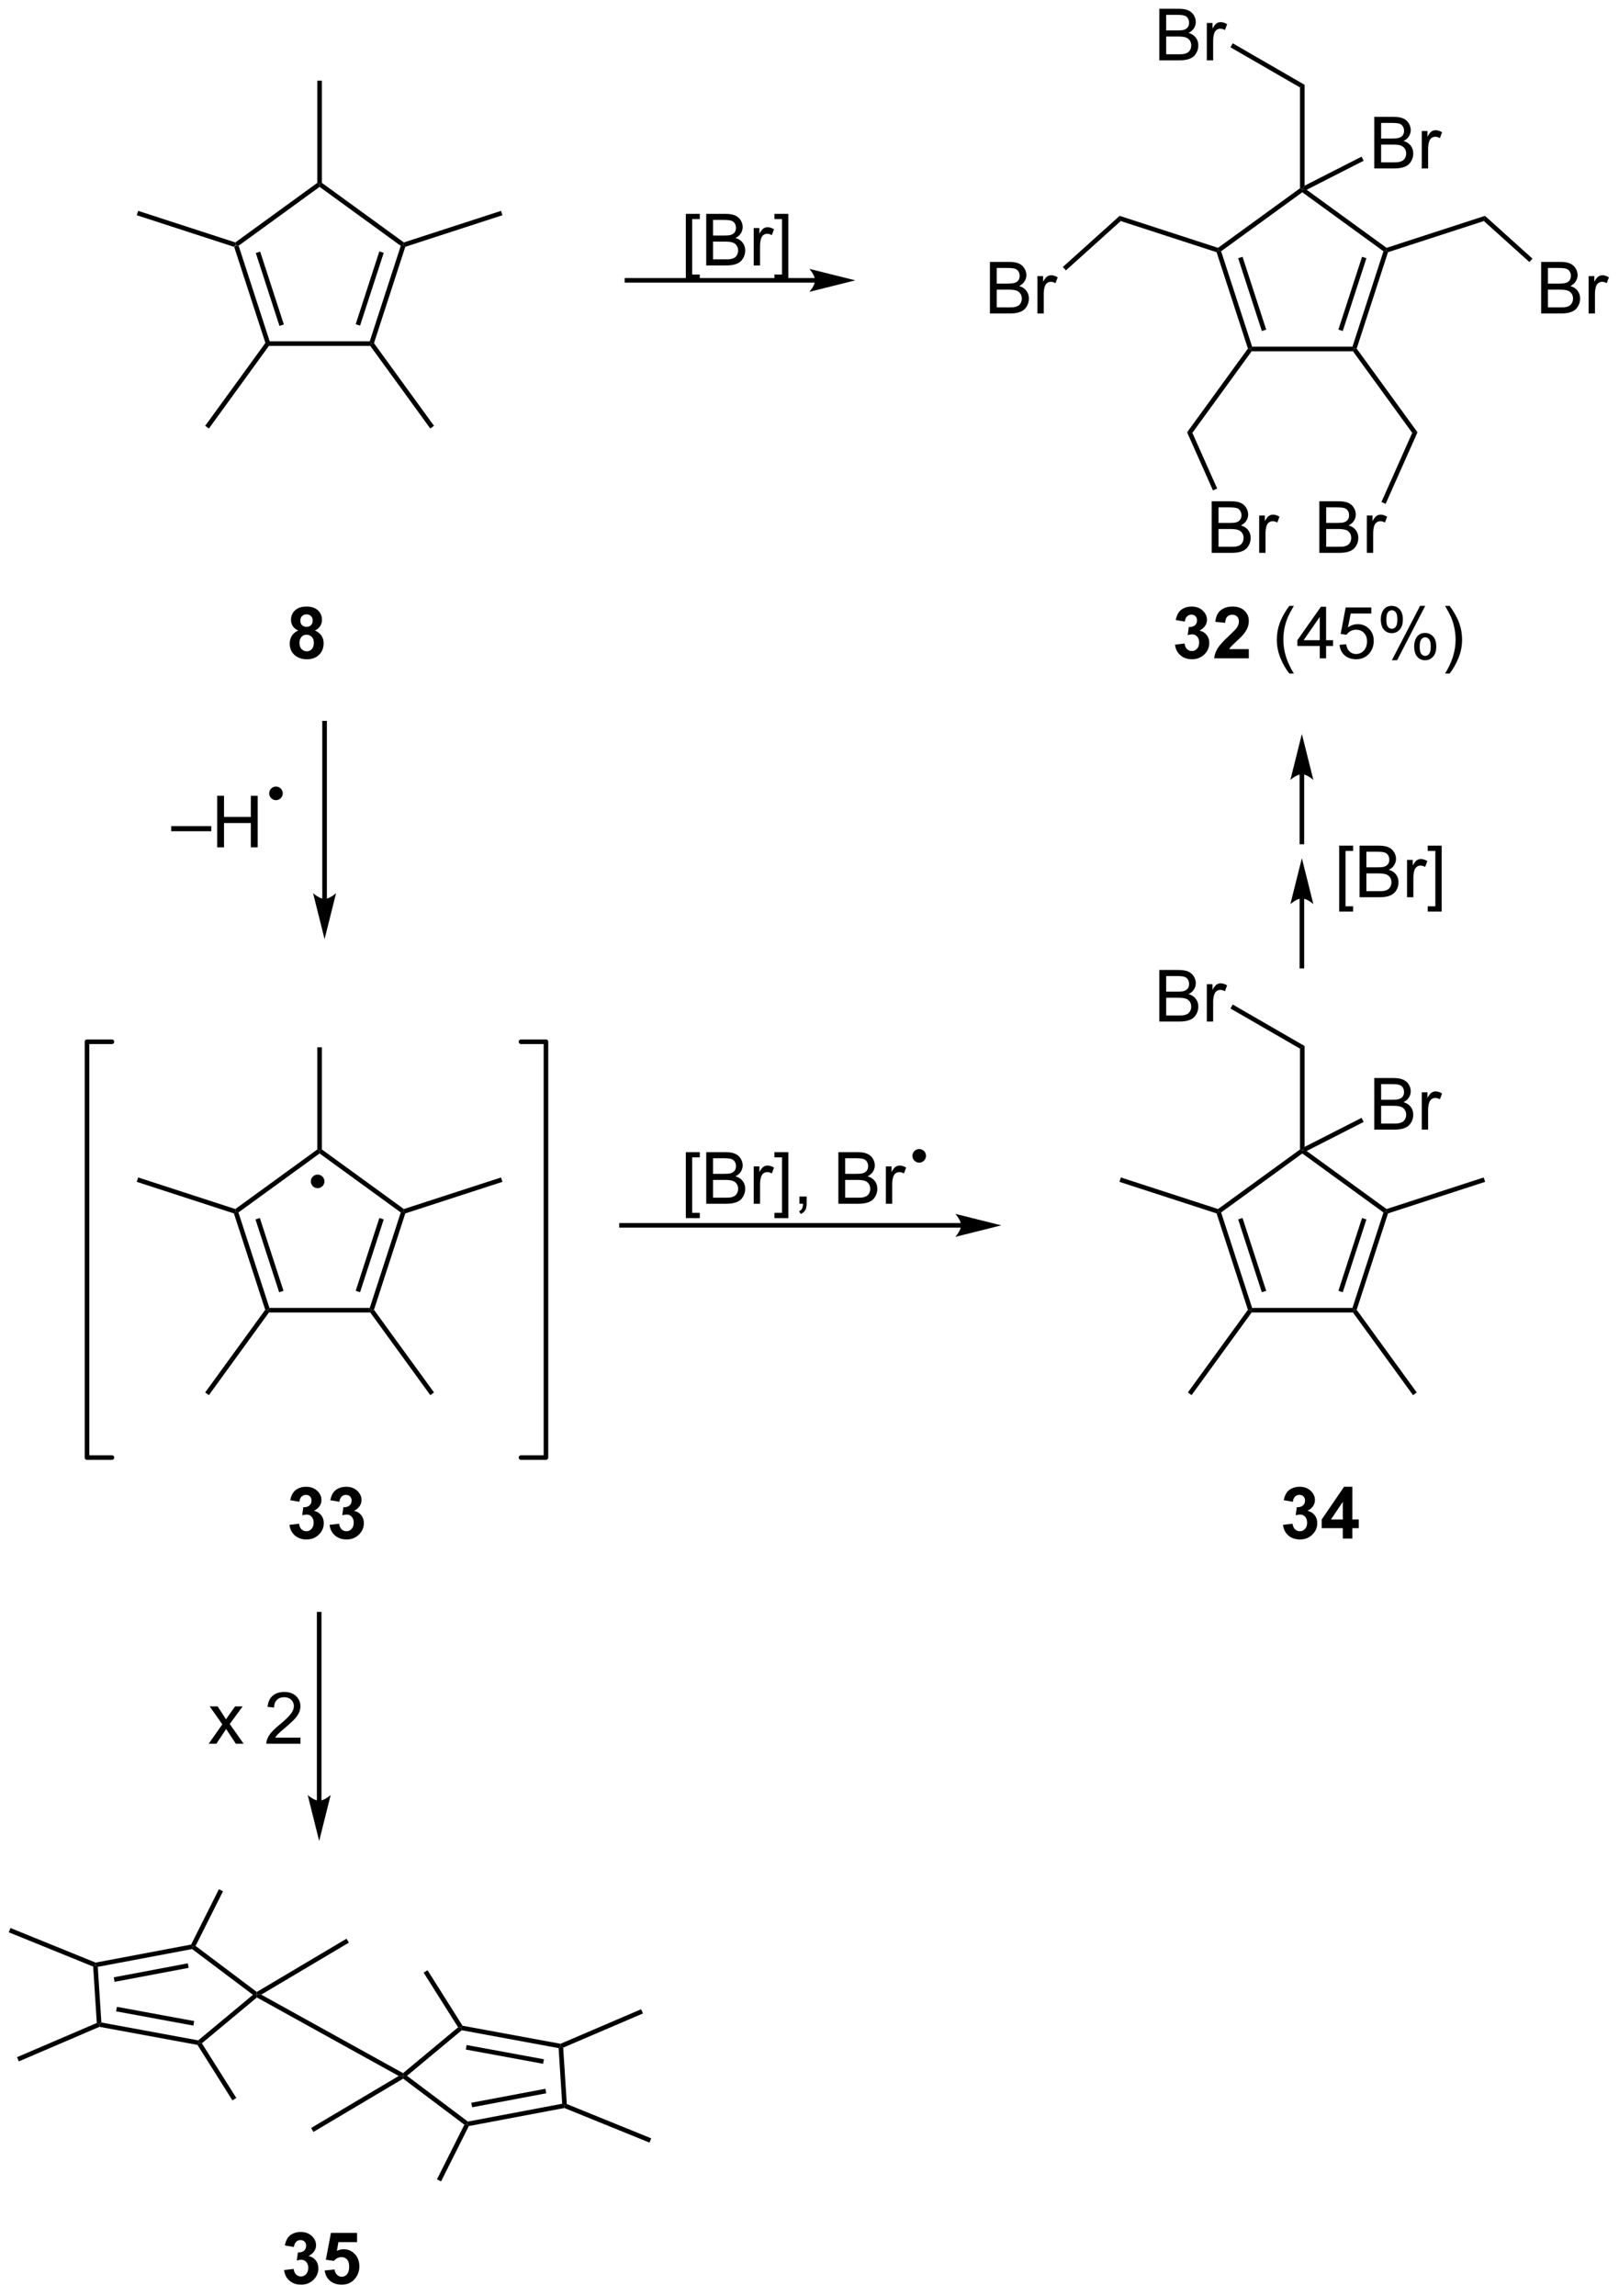 <?xml version="1.0" encoding="UTF-8"?>
<!DOCTYPE svg PUBLIC '-//W3C//DTD SVG 1.0//EN'
          'http://www.w3.org/TR/2001/REC-SVG-20010904/DTD/svg10.dtd'>
<svg stroke-dasharray="none" shape-rendering="auto" xmlns="http://www.w3.org/2000/svg" font-family="'Dialog'" text-rendering="auto" width="493" fill-opacity="1" color-interpolation="auto" color-rendering="auto" preserveAspectRatio="xMidYMid meet" font-size="12px" viewBox="0 0 493 699" fill="black" xmlns:xlink="http://www.w3.org/1999/xlink" stroke="black" image-rendering="auto" stroke-miterlimit="10" stroke-linecap="square" stroke-linejoin="miter" font-style="normal" stroke-width="1" height="699" stroke-dashoffset="0" font-weight="normal" stroke-opacity="1"
><!--Generated by the Batik Graphics2D SVG Generator--><defs id="genericDefs"
  /><g
  ><defs id="defs1"
    ><clipPath clipPathUnits="userSpaceOnUse" id="clipPath1"
      ><path d="M0.633 1.583 L185.349 1.583 L185.349 263.434 L0.633 263.434 L0.633 1.583 Z"
      /></clipPath
      ><clipPath clipPathUnits="userSpaceOnUse" id="clipPath2"
      ><path d="M61.564 29.422 L61.564 283.992 L241.144 283.992 L241.144 29.422 Z"
      /></clipPath
    ></defs
    ><g transform="scale(2.667,2.667) translate(-0.633,-1.583) matrix(1.029,0,0,1.029,-62.692,-28.681)"
    ><path d="M87.528 56.816 L87.731 56.614 L88.031 56.711 L91.473 67.304 L91.287 67.559 L91.005 67.514 ZM89.924 57.484 L92.55 65.567 L93.035 65.409 L90.409 57.326 Z" stroke="none" clip-path="url(#clipPath2)"
    /></g
    ><g transform="matrix(2.743,0,0,2.743,-168.865,-80.702)"
    ><path d="M91.417 67.814 L91.287 67.559 L91.473 67.304 L102.611 67.304 L102.796 67.559 L102.666 67.814 Z" stroke="none" clip-path="url(#clipPath2)"
    /></g
    ><g transform="matrix(2.743,0,0,2.743,-168.865,-80.702)"
    ><path d="M103.079 67.514 L102.796 67.559 L102.611 67.304 L106.052 56.711 L106.352 56.614 L106.555 56.816 ZM101.534 65.567 L104.16 57.484 L103.674 57.326 L101.048 65.409 Z" stroke="none" clip-path="url(#clipPath2)"
    /></g
    ><g transform="matrix(2.743,0,0,2.743,-168.865,-80.702)"
    ><path d="M106.397 56.331 L106.352 56.614 L106.052 56.711 L97.042 50.165 L97.042 49.849 L97.297 49.719 Z" stroke="none" clip-path="url(#clipPath2)"
    /></g
    ><g transform="matrix(2.743,0,0,2.743,-168.865,-80.702)"
    ><path d="M96.787 49.719 L97.042 49.849 L97.042 50.165 L88.031 56.711 L87.731 56.614 L87.686 56.331 Z" stroke="none" clip-path="url(#clipPath2)"
    /></g
    ><g transform="matrix(2.743,0,0,2.743,-168.865,-80.702)"
    ><path d="M97.297 49.719 L97.042 49.849 L96.787 49.719 L96.787 38.381 L97.297 38.381 Z" stroke="none" clip-path="url(#clipPath2)"
    /></g
    ><g transform="matrix(2.743,0,0,2.743,-168.865,-80.702)"
    ><path d="M106.555 56.816 L106.352 56.614 L106.397 56.331 L117.181 52.827 L117.339 53.312 Z" stroke="none" clip-path="url(#clipPath2)"
    /></g
    ><g transform="matrix(2.743,0,0,2.743,-168.865,-80.702)"
    ><path d="M102.666 67.814 L102.796 67.559 L103.079 67.514 L109.743 76.688 L109.331 76.988 Z" stroke="none" clip-path="url(#clipPath2)"
    /></g
    ><g transform="matrix(2.743,0,0,2.743,-168.865,-80.702)"
    ><path d="M91.005 67.514 L91.287 67.559 L91.417 67.814 L84.753 76.988 L84.34 76.688 Z" stroke="none" clip-path="url(#clipPath2)"
    /></g
    ><g transform="matrix(2.743,0,0,2.743,-168.865,-80.702)"
    ><path d="M87.686 56.331 L87.731 56.614 L87.528 56.816 L76.745 53.312 L76.903 52.827 Z" stroke="none" clip-path="url(#clipPath2)"
    /></g
    ><g transform="matrix(2.743,0,0,2.743,-168.865,-80.702)"
    ><path d="M137.698 60.477 L137.698 53.159 L139.248 53.159 L139.248 53.74 L138.401 53.74 L138.401 59.893 L139.248 59.893 L139.248 60.477 L137.698 60.477 ZM139.962 58.886 L139.962 53.159 L142.111 53.159 Q142.767 53.159 143.163 53.333 Q143.561 53.505 143.785 53.867 Q144.009 54.229 144.009 54.623 Q144.009 54.99 143.809 55.315 Q143.611 55.638 143.21 55.839 Q143.728 55.99 144.007 56.357 Q144.288 56.724 144.288 57.224 Q144.288 57.628 144.116 57.974 Q143.947 58.318 143.697 58.505 Q143.447 58.693 143.069 58.789 Q142.694 58.886 142.147 58.886 L139.962 58.886 ZM140.72 55.565 L141.96 55.565 Q142.462 55.565 142.681 55.498 Q142.97 55.411 143.116 55.214 Q143.264 55.013 143.264 54.714 Q143.264 54.427 143.126 54.211 Q142.991 53.995 142.736 53.914 Q142.483 53.833 141.866 53.833 L140.72 53.833 L140.72 55.565 ZM140.72 58.208 L142.147 58.208 Q142.514 58.208 142.663 58.182 Q142.923 58.136 143.098 58.026 Q143.275 57.917 143.387 57.708 Q143.501 57.498 143.501 57.224 Q143.501 56.904 143.337 56.669 Q143.173 56.432 142.882 56.336 Q142.593 56.24 142.046 56.24 L140.72 56.24 L140.72 58.208 ZM145.233 58.886 L145.233 54.737 L145.866 54.737 L145.866 55.365 Q146.108 54.925 146.311 54.784 Q146.517 54.643 146.764 54.643 Q147.119 54.643 147.486 54.87 L147.244 55.521 Q146.986 55.37 146.728 55.37 Q146.499 55.37 146.314 55.508 Q146.132 55.646 146.053 55.893 Q145.936 56.268 145.936 56.714 L145.936 58.886 L145.233 58.886 ZM149.079 60.477 L147.53 60.477 L147.53 59.893 L148.376 59.893 L148.376 53.74 L147.53 53.74 L147.53 53.159 L149.079 53.159 L149.079 60.477 Z" stroke="none" clip-path="url(#clipPath2)"
    /></g
    ><g transform="matrix(2.743,0,0,2.743,-168.865,-80.702)"
    ><path d="M152.049 60.285 L131.161 60.285 L130.906 60.285 L130.906 60.795 L131.161 60.795 L152.049 60.795 L152.304 60.795 L152.304 60.285 L152.049 60.285 ZM156.514 60.54 L151.412 59.265 C151.412 59.265 152.049 59.982 152.049 60.54 C152.049 61.098 151.412 61.816 151.412 61.816 Z" stroke="none" clip-path="url(#clipPath2)"
    /></g
    ><g transform="matrix(2.743,0,0,2.743,-168.865,-80.702)"
    ><path d="M196.621 57.416 L196.823 57.213 L197.123 57.311 L200.565 67.904 L200.38 68.159 L200.097 68.114 ZM199.016 58.083 L201.642 66.166 L202.128 66.008 L199.501 57.926 Z" stroke="none" clip-path="url(#clipPath2)"
    /></g
    ><g transform="matrix(2.743,0,0,2.743,-168.865,-80.702)"
    ><path d="M200.51 68.414 L200.38 68.159 L200.565 67.904 L211.703 67.904 L211.888 68.159 L211.758 68.414 Z" stroke="none" clip-path="url(#clipPath2)"
    /></g
    ><g transform="matrix(2.743,0,0,2.743,-168.865,-80.702)"
    ><path d="M212.171 68.114 L211.888 68.159 L211.703 67.904 L215.145 57.311 L215.445 57.213 L215.647 57.416 ZM210.626 66.166 L213.252 58.083 L212.767 57.926 L210.141 66.008 Z" stroke="none" clip-path="url(#clipPath2)"
    /></g
    ><g transform="matrix(2.743,0,0,2.743,-168.865,-80.702)"
    ><path d="M215.49 56.931 L215.445 57.213 L215.145 57.311 L206.134 50.764 L206.134 50.449 L206.621 50.487 Z" stroke="none" clip-path="url(#clipPath2)"
    /></g
    ><g transform="matrix(2.743,0,0,2.743,-168.865,-80.702)"
    ><path d="M205.879 50.319 L206.134 50.449 L206.134 50.764 L197.123 57.311 L196.823 57.213 L196.779 56.931 Z" stroke="none" clip-path="url(#clipPath2)"
    /></g
    ><g transform="matrix(2.743,0,0,2.743,-168.865,-80.702)"
    ><path d="M206.389 50.032 L206.134 50.449 L205.879 50.319 L205.879 39.127 L206.389 38.833 Z" stroke="none" clip-path="url(#clipPath2)"
    /></g
    ><g transform="matrix(2.743,0,0,2.743,-168.865,-80.702)"
    ><path d="M215.647 57.416 L215.445 57.213 L215.49 56.931 L226.413 53.381 L226.291 53.957 Z" stroke="none" clip-path="url(#clipPath2)"
    /></g
    ><g transform="matrix(2.743,0,0,2.743,-168.865,-80.702)"
    ><path d="M211.758 68.414 L211.888 68.159 L212.171 68.114 L218.923 77.406 L218.337 77.468 Z" stroke="none" clip-path="url(#clipPath2)"
    /></g
    ><g transform="matrix(2.743,0,0,2.743,-168.865,-80.702)"
    ><path d="M200.097 68.114 L200.38 68.159 L200.51 68.414 L193.932 77.468 L193.346 77.406 Z" stroke="none" clip-path="url(#clipPath2)"
    /></g
    ><g transform="matrix(2.743,0,0,2.743,-168.865,-80.702)"
    ><path d="M196.779 56.931 L196.823 57.213 L196.621 57.416 L185.977 53.957 L185.855 53.381 Z" stroke="none" clip-path="url(#clipPath2)"
    /></g
    ><g transform="matrix(2.743,0,0,2.743,-168.865,-80.702)"
    ><path d="M196.077 90.789 L196.077 85.063 L198.225 85.063 Q198.882 85.063 199.278 85.237 Q199.676 85.409 199.9 85.771 Q200.124 86.133 200.124 86.526 Q200.124 86.893 199.923 87.219 Q199.725 87.542 199.324 87.742 Q199.843 87.893 200.121 88.261 Q200.403 88.628 200.403 89.128 Q200.403 89.531 200.231 89.878 Q200.061 90.222 199.811 90.409 Q199.561 90.597 199.184 90.693 Q198.809 90.789 198.262 90.789 L196.077 90.789 ZM196.835 87.469 L198.074 87.469 Q198.577 87.469 198.796 87.401 Q199.085 87.315 199.231 87.117 Q199.379 86.917 199.379 86.617 Q199.379 86.331 199.241 86.115 Q199.106 85.899 198.85 85.818 Q198.598 85.737 197.981 85.737 L196.835 85.737 L196.835 87.469 ZM196.835 90.112 L198.262 90.112 Q198.629 90.112 198.778 90.086 Q199.038 90.039 199.212 89.93 Q199.389 89.82 199.501 89.612 Q199.616 89.401 199.616 89.128 Q199.616 88.807 199.452 88.573 Q199.288 88.336 198.996 88.24 Q198.707 88.143 198.16 88.143 L196.835 88.143 L196.835 90.112 ZM201.348 90.789 L201.348 86.641 L201.981 86.641 L201.981 87.268 Q202.223 86.828 202.426 86.688 Q202.632 86.547 202.879 86.547 Q203.233 86.547 203.6 86.774 L203.358 87.425 Q203.1 87.274 202.843 87.274 Q202.613 87.274 202.429 87.412 Q202.246 87.55 202.168 87.797 Q202.051 88.172 202.051 88.617 L202.051 90.789 L201.348 90.789 Z" stroke="none" clip-path="url(#clipPath2)"
    /></g
    ><g transform="matrix(2.743,0,0,2.743,-168.865,-80.702)"
    ><path d="M193.346 77.406 L193.932 77.468 L196.683 83.647 L196.217 83.855 Z" stroke="none" clip-path="url(#clipPath2)"
    /></g
    ><g transform="matrix(2.743,0,0,2.743,-168.865,-80.702)"
    ><path d="M171.456 64.218 L171.456 58.492 L173.604 58.492 Q174.26 58.492 174.656 58.666 Q175.055 58.838 175.279 59.2 Q175.503 59.562 175.503 59.955 Q175.503 60.322 175.302 60.648 Q175.104 60.971 174.703 61.171 Q175.221 61.322 175.5 61.69 Q175.781 62.057 175.781 62.557 Q175.781 62.961 175.609 63.307 Q175.44 63.651 175.19 63.838 Q174.94 64.026 174.562 64.122 Q174.188 64.218 173.641 64.218 L171.456 64.218 ZM172.214 60.898 L173.453 60.898 Q173.956 60.898 174.174 60.83 Q174.464 60.744 174.609 60.546 Q174.758 60.346 174.758 60.046 Q174.758 59.76 174.62 59.544 Q174.484 59.328 174.229 59.247 Q173.977 59.166 173.359 59.166 L172.214 59.166 L172.214 60.898 ZM172.214 63.541 L173.641 63.541 Q174.008 63.541 174.156 63.515 Q174.417 63.468 174.591 63.359 Q174.768 63.249 174.88 63.041 Q174.995 62.83 174.995 62.557 Q174.995 62.236 174.831 62.002 Q174.667 61.765 174.375 61.669 Q174.086 61.572 173.539 61.572 L172.214 61.572 L172.214 63.541 ZM176.727 64.218 L176.727 60.07 L177.359 60.07 L177.359 60.697 Q177.602 60.257 177.805 60.117 Q178.01 59.976 178.258 59.976 Q178.612 59.976 178.979 60.203 L178.737 60.854 Q178.479 60.703 178.221 60.703 Q177.992 60.703 177.807 60.841 Q177.625 60.979 177.547 61.226 Q177.43 61.601 177.43 62.046 L177.43 64.218 L176.727 64.218 Z" stroke="none" clip-path="url(#clipPath2)"
    /></g
    ><g transform="matrix(2.743,0,0,2.743,-168.865,-80.702)"
    ><path d="M185.855 53.381 L185.977 53.957 L179.893 59.436 L179.551 59.057 Z" stroke="none" clip-path="url(#clipPath2)"
    /></g
    ><g transform="matrix(2.743,0,0,2.743,-168.865,-80.702)"
    ><path d="M190.264 36.121 L190.264 30.394 L192.413 30.394 Q193.069 30.394 193.465 30.569 Q193.863 30.74 194.087 31.102 Q194.311 31.464 194.311 31.858 Q194.311 32.225 194.111 32.55 Q193.913 32.873 193.512 33.074 Q194.03 33.225 194.309 33.592 Q194.59 33.959 194.59 34.459 Q194.59 34.863 194.418 35.209 Q194.249 35.553 193.999 35.74 Q193.749 35.928 193.371 36.024 Q192.996 36.121 192.449 36.121 L190.264 36.121 ZM191.022 32.8 L192.262 32.8 Q192.764 32.8 192.983 32.733 Q193.272 32.647 193.418 32.449 Q193.566 32.248 193.566 31.949 Q193.566 31.662 193.429 31.446 Q193.293 31.23 193.038 31.149 Q192.785 31.069 192.168 31.069 L191.022 31.069 L191.022 32.8 ZM191.022 35.444 L192.449 35.444 Q192.816 35.444 192.965 35.417 Q193.225 35.371 193.4 35.261 Q193.577 35.152 193.689 34.944 Q193.804 34.733 193.804 34.459 Q193.804 34.139 193.639 33.904 Q193.475 33.667 193.184 33.571 Q192.895 33.475 192.348 33.475 L191.022 33.475 L191.022 35.444 ZM195.535 36.121 L195.535 31.972 L196.168 31.972 L196.168 32.6 Q196.41 32.16 196.613 32.019 Q196.819 31.878 197.066 31.878 Q197.421 31.878 197.788 32.105 L197.546 32.756 Q197.288 32.605 197.03 32.605 Q196.801 32.605 196.616 32.743 Q196.434 32.881 196.356 33.128 Q196.238 33.503 196.238 33.949 L196.238 36.121 L195.535 36.121 Z" stroke="none" clip-path="url(#clipPath2)"
    /></g
    ><g transform="matrix(2.743,0,0,2.743,-168.865,-80.702)"
    ><path d="M206.389 38.833 L205.879 39.127 L198.159 34.67 L198.414 34.228 Z" stroke="none" clip-path="url(#clipPath2)"
    /></g
    ><g transform="matrix(2.743,0,0,2.743,-168.865,-80.702)"
    ><path d="M232.649 64.218 L232.649 58.492 L234.797 58.492 Q235.453 58.492 235.849 58.666 Q236.248 58.838 236.471 59.2 Q236.695 59.562 236.695 59.955 Q236.695 60.322 236.495 60.648 Q236.297 60.971 235.896 61.171 Q236.414 61.322 236.693 61.69 Q236.974 62.057 236.974 62.557 Q236.974 62.961 236.802 63.307 Q236.633 63.651 236.383 63.838 Q236.133 64.026 235.755 64.122 Q235.38 64.218 234.833 64.218 L232.649 64.218 ZM233.406 60.898 L234.646 60.898 Q235.149 60.898 235.367 60.83 Q235.656 60.744 235.802 60.546 Q235.951 60.346 235.951 60.046 Q235.951 59.76 235.813 59.544 Q235.677 59.328 235.422 59.247 Q235.169 59.166 234.552 59.166 L233.406 59.166 L233.406 60.898 ZM233.406 63.541 L234.833 63.541 Q235.201 63.541 235.349 63.515 Q235.609 63.468 235.784 63.359 Q235.961 63.249 236.073 63.041 Q236.188 62.83 236.188 62.557 Q236.188 62.236 236.024 62.002 Q235.859 61.765 235.568 61.669 Q235.279 61.572 234.732 61.572 L233.406 61.572 L233.406 63.541 ZM237.919 64.218 L237.919 60.07 L238.552 60.07 L238.552 60.697 Q238.794 60.257 238.998 60.117 Q239.203 59.976 239.451 59.976 Q239.805 59.976 240.172 60.203 L239.93 60.854 Q239.672 60.703 239.414 60.703 Q239.185 60.703 239 60.841 Q238.818 60.979 238.74 61.226 Q238.623 61.601 238.623 62.046 L238.623 64.218 L237.919 64.218 Z" stroke="none" clip-path="url(#clipPath2)"
    /></g
    ><g transform="matrix(2.743,0,0,2.743,-168.865,-80.702)"
    ><path d="M226.291 53.957 L226.413 53.381 L231.688 58.13 L231.346 58.509 Z" stroke="none" clip-path="url(#clipPath2)"
    /></g
    ><g transform="matrix(2.743,0,0,2.743,-168.865,-80.702)"
    ><path d="M208.027 90.789 L208.027 85.063 L210.176 85.063 Q210.832 85.063 211.228 85.237 Q211.626 85.409 211.85 85.771 Q212.074 86.133 212.074 86.526 Q212.074 86.893 211.874 87.219 Q211.676 87.542 211.275 87.742 Q211.793 87.893 212.072 88.261 Q212.353 88.628 212.353 89.128 Q212.353 89.531 212.181 89.878 Q212.012 90.222 211.762 90.409 Q211.512 90.597 211.134 90.693 Q210.759 90.789 210.212 90.789 L208.027 90.789 ZM208.785 87.469 L210.025 87.469 Q210.527 87.469 210.746 87.401 Q211.035 87.315 211.181 87.117 Q211.329 86.917 211.329 86.617 Q211.329 86.331 211.191 86.115 Q211.056 85.899 210.801 85.818 Q210.548 85.737 209.931 85.737 L208.785 85.737 L208.785 87.469 ZM208.785 90.112 L210.212 90.112 Q210.579 90.112 210.728 90.086 Q210.988 90.039 211.163 89.93 Q211.34 89.82 211.452 89.612 Q211.566 89.401 211.566 89.128 Q211.566 88.807 211.402 88.573 Q211.238 88.336 210.947 88.24 Q210.658 88.143 210.111 88.143 L208.785 88.143 L208.785 90.112 ZM213.298 90.789 L213.298 86.641 L213.931 86.641 L213.931 87.268 Q214.173 86.828 214.376 86.688 Q214.582 86.547 214.829 86.547 Q215.184 86.547 215.551 86.774 L215.309 87.425 Q215.051 87.274 214.793 87.274 Q214.564 87.274 214.379 87.412 Q214.197 87.55 214.119 87.797 Q214.001 88.172 214.001 88.617 L214.001 90.789 L213.298 90.789 Z" stroke="none" clip-path="url(#clipPath2)"
    /></g
    ><g transform="matrix(2.743,0,0,2.743,-168.865,-80.702)"
    ><path d="M218.337 77.468 L218.923 77.406 L215.386 85.349 L214.92 85.142 Z" stroke="none" clip-path="url(#clipPath2)"
    /></g
    ><g transform="matrix(2.743,0,0,2.743,-168.865,-80.702)"
    ><path d="M214.126 48.117 L214.126 42.39 L216.275 42.39 Q216.931 42.39 217.327 42.565 Q217.725 42.737 217.949 43.099 Q218.173 43.461 218.173 43.854 Q218.173 44.221 217.973 44.547 Q217.775 44.87 217.374 45.07 Q217.892 45.221 218.171 45.588 Q218.452 45.956 218.452 46.456 Q218.452 46.859 218.28 47.206 Q218.111 47.549 217.861 47.737 Q217.611 47.924 217.233 48.021 Q216.858 48.117 216.311 48.117 L214.126 48.117 ZM214.884 44.797 L216.124 44.797 Q216.626 44.797 216.845 44.729 Q217.134 44.643 217.28 44.445 Q217.428 44.245 217.428 43.945 Q217.428 43.659 217.29 43.443 Q217.155 43.226 216.9 43.146 Q216.647 43.065 216.03 43.065 L214.884 43.065 L214.884 44.797 ZM214.884 47.44 L216.311 47.44 Q216.678 47.44 216.827 47.414 Q217.087 47.367 217.262 47.258 Q217.439 47.148 217.551 46.94 Q217.665 46.729 217.665 46.456 Q217.665 46.135 217.501 45.901 Q217.337 45.664 217.046 45.568 Q216.756 45.471 216.21 45.471 L214.884 45.471 L214.884 47.44 ZM219.397 48.117 L219.397 43.969 L220.03 43.969 L220.03 44.596 Q220.272 44.156 220.475 44.015 Q220.681 43.875 220.928 43.875 Q221.282 43.875 221.65 44.101 L221.407 44.752 Q221.15 44.601 220.892 44.601 Q220.663 44.601 220.478 44.739 Q220.296 44.877 220.217 45.125 Q220.1 45.5 220.1 45.945 L220.1 48.117 L219.397 48.117 Z" stroke="none" clip-path="url(#clipPath2)"
    /></g
    ><g transform="matrix(2.743,0,0,2.743,-168.865,-80.702)"
    ><path d="M206.621 50.487 L206.134 50.449 L206.389 50.032 L212.714 46.81 L212.946 47.264 Z" stroke="none" clip-path="url(#clipPath2)"
    /></g
    ><g transform="matrix(2.743,0,0,2.743,-168.865,-80.702)"
    ><path d="M94.679 99.408 Q94.255 99.228 94.06 98.916 Q93.867 98.601 93.867 98.226 Q93.867 97.585 94.315 97.168 Q94.763 96.749 95.586 96.749 Q96.403 96.749 96.854 97.168 Q97.304 97.585 97.304 98.226 Q97.304 98.624 97.096 98.934 Q96.89 99.244 96.515 99.408 Q96.992 99.601 97.239 99.968 Q97.489 100.335 97.489 100.814 Q97.489 101.608 96.981 102.106 Q96.476 102.601 95.638 102.601 Q94.856 102.601 94.336 102.189 Q93.724 101.705 93.724 100.861 Q93.724 100.397 93.953 100.009 Q94.185 99.619 94.679 99.408 ZM94.906 98.304 Q94.906 98.632 95.091 98.817 Q95.278 98.999 95.586 98.999 Q95.898 98.999 96.086 98.814 Q96.273 98.627 96.273 98.299 Q96.273 97.991 96.088 97.806 Q95.903 97.619 95.599 97.619 Q95.281 97.619 95.093 97.806 Q94.906 97.994 94.906 98.304 ZM94.804 100.757 Q94.804 101.21 95.036 101.465 Q95.27 101.718 95.617 101.718 Q95.958 101.718 96.179 101.473 Q96.403 101.228 96.403 100.767 Q96.403 100.366 96.177 100.121 Q95.95 99.877 95.601 99.877 Q95.2 99.877 95.002 100.155 Q94.804 100.431 94.804 100.757 Z" stroke="none" clip-path="url(#clipPath2)"
    /></g
    ><g transform="matrix(2.743,0,0,2.743,-168.865,-80.702)"
    ><path d="M192.003 100.978 L193.066 100.851 Q193.115 101.257 193.337 101.473 Q193.561 101.686 193.878 101.686 Q194.217 101.686 194.449 101.429 Q194.683 101.171 194.683 100.733 Q194.683 100.319 194.459 100.077 Q194.238 99.835 193.917 99.835 Q193.706 99.835 193.412 99.916 L193.535 99.022 Q193.98 99.033 194.214 98.83 Q194.449 98.624 194.449 98.283 Q194.449 97.994 194.277 97.822 Q194.105 97.65 193.818 97.65 Q193.537 97.65 193.337 97.845 Q193.139 98.041 193.097 98.416 L192.084 98.244 Q192.191 97.726 192.402 97.416 Q192.615 97.103 192.995 96.926 Q193.378 96.749 193.85 96.749 Q194.66 96.749 195.147 97.265 Q195.55 97.686 195.55 98.218 Q195.55 98.97 194.725 99.421 Q195.217 99.525 195.511 99.892 Q195.808 100.259 195.808 100.78 Q195.808 101.533 195.256 102.067 Q194.706 102.598 193.886 102.598 Q193.107 102.598 192.594 102.15 Q192.084 101.702 192.003 100.978 ZM200.197 101.478 L200.197 102.499 L196.351 102.499 Q196.413 101.921 196.726 101.403 Q197.038 100.884 197.96 100.03 Q198.702 99.338 198.869 99.093 Q199.096 98.752 199.096 98.421 Q199.096 98.054 198.898 97.856 Q198.702 97.658 198.353 97.658 Q198.01 97.658 197.807 97.866 Q197.603 98.072 197.572 98.554 L196.478 98.444 Q196.577 97.538 197.093 97.145 Q197.609 96.749 198.382 96.749 Q199.228 96.749 199.713 97.207 Q200.197 97.663 200.197 98.343 Q200.197 98.728 200.059 99.08 Q199.921 99.429 199.619 99.811 Q199.421 100.064 198.9 100.541 Q198.382 101.017 198.242 101.174 Q198.103 101.33 198.018 101.478 L200.197 101.478 Z" stroke="none" clip-path="url(#clipPath2)"
    /></g
    ><g transform="matrix(2.743,0,0,2.743,-168.865,-80.702)"
    ><path d="M204.695 104.184 Q204.111 103.45 203.708 102.465 Q203.307 101.478 203.307 100.424 Q203.307 99.494 203.609 98.642 Q203.96 97.655 204.695 96.674 L205.197 96.674 Q204.726 97.486 204.572 97.835 Q204.335 98.374 204.197 98.96 Q204.031 99.689 204.031 100.429 Q204.031 102.306 205.197 104.184 L204.695 104.184 ZM208.072 102.499 L208.072 101.127 L205.588 101.127 L205.588 100.483 L208.202 96.772 L208.775 96.772 L208.775 100.483 L209.549 100.483 L209.549 101.127 L208.775 101.127 L208.775 102.499 L208.072 102.499 ZM208.072 100.483 L208.072 97.9 L206.281 100.483 L208.072 100.483 ZM210.269 100.999 L211.006 100.936 Q211.089 101.476 211.386 101.746 Q211.686 102.017 212.107 102.017 Q212.615 102.017 212.967 101.634 Q213.318 101.252 213.318 100.619 Q213.318 100.017 212.98 99.671 Q212.644 99.322 212.097 99.322 Q211.756 99.322 211.482 99.478 Q211.209 99.632 211.053 99.877 L210.394 99.791 L210.949 96.851 L213.795 96.851 L213.795 97.522 L211.511 97.522 L211.201 99.061 Q211.717 98.702 212.285 98.702 Q213.035 98.702 213.55 99.223 Q214.066 99.741 214.066 100.556 Q214.066 101.335 213.613 101.9 Q213.061 102.598 212.107 102.598 Q211.326 102.598 210.831 102.16 Q210.339 101.72 210.269 100.999 ZM214.851 98.147 Q214.851 97.533 215.158 97.103 Q215.468 96.674 216.054 96.674 Q216.593 96.674 216.945 97.059 Q217.299 97.444 217.299 98.189 Q217.299 98.916 216.942 99.309 Q216.585 99.702 216.062 99.702 Q215.541 99.702 215.195 99.317 Q214.851 98.929 214.851 98.147 ZM216.072 97.158 Q215.812 97.158 215.637 97.384 Q215.463 97.611 215.463 98.218 Q215.463 98.767 215.637 98.994 Q215.815 99.218 216.072 99.218 Q216.338 99.218 216.512 98.991 Q216.687 98.765 216.687 98.163 Q216.687 97.608 216.51 97.384 Q216.335 97.158 216.072 97.158 ZM216.077 102.71 L219.21 96.674 L219.781 96.674 L216.658 102.71 L216.077 102.71 ZM218.554 101.155 Q218.554 100.538 218.861 100.111 Q219.171 99.681 219.76 99.681 Q220.299 99.681 220.653 100.067 Q221.007 100.452 221.007 101.197 Q221.007 101.924 220.648 102.317 Q220.291 102.71 219.765 102.71 Q219.244 102.71 218.898 102.322 Q218.554 101.931 218.554 101.155 ZM219.781 100.166 Q219.515 100.166 219.34 100.392 Q219.166 100.619 219.166 101.226 Q219.166 101.772 219.34 101.999 Q219.518 102.226 219.775 102.226 Q220.046 102.226 220.218 101.999 Q220.393 101.772 220.393 101.171 Q220.393 100.616 220.215 100.392 Q220.041 100.166 219.781 100.166 ZM222.488 104.184 L221.982 104.184 Q223.152 102.306 223.152 100.429 Q223.152 99.694 222.982 98.97 Q222.85 98.384 222.613 97.845 Q222.459 97.494 221.982 96.674 L222.488 96.674 Q223.222 97.655 223.574 98.642 Q223.873 99.494 223.873 100.424 Q223.873 101.478 223.469 102.465 Q223.066 103.45 222.488 104.184 Z" stroke="none" clip-path="url(#clipPath2)"
    /></g
    ><g transform="matrix(2.743,0,0,2.743,-168.865,-80.702)"
    ><path d="M97.849 129.204 L97.849 109.692 L97.849 109.437 L97.339 109.437 L97.339 109.692 L97.339 129.204 L97.339 129.459 L97.849 129.459 L97.849 129.204 ZM97.594 133.668 L98.87 128.566 C98.87 128.566 98.152 129.204 97.594 129.204 C97.036 129.204 96.318 128.566 96.318 128.566 Z" stroke="none" clip-path="url(#clipPath2)"
    /></g
    ><g transform="matrix(2.743,0,0,2.743,-168.865,-80.702)"
    ><path d="M80.568 121.689 L80.568 121.121 L85.018 121.121 L85.018 121.689 L80.568 121.689 ZM85.673 123.478 L85.673 117.752 L86.431 117.752 L86.431 120.103 L89.407 120.103 L89.407 117.752 L90.165 117.752 L90.165 123.478 L89.407 123.478 L89.407 120.778 L86.431 120.778 L86.431 123.478 L85.673 123.478 Z" stroke="none" clip-path="url(#clipPath2)"
    /></g
    ><g transform="matrix(2.743,0,0,2.743,-168.865,-80.702)"
    ><path d="M92.199 117.984 C91.923 117.984 91.699 117.76 91.699 117.484 C91.699 117.208 91.923 116.984 92.199 116.984 C92.475 116.984 92.699 117.208 92.699 117.484 C92.699 117.76 92.475 117.984 92.199 117.984" stroke="none" clip-path="url(#clipPath2)"
    /></g
    ><g stroke-width="0.51" transform="matrix(2.743,0,0,2.743,-168.865,-80.702)" stroke-linejoin="round" stroke-linecap="round"
    ><path fill="none" d="M92.199 117.984 C91.923 117.984 91.699 117.76 91.699 117.484 C91.699 117.208 91.923 116.984 92.199 116.984 C92.475 116.984 92.699 117.208 92.699 117.484 C92.699 117.76 92.475 117.984 92.199 117.984" clip-path="url(#clipPath2)"
    /></g
    ><g transform="matrix(2.743,0,0,2.743,-168.865,-80.702)"
    ><path d="M87.528 164.111 L87.731 163.908 L88.031 164.006 L91.473 174.598 L91.287 174.853 L91.005 174.809 ZM89.924 164.778 L92.55 172.861 L93.035 172.703 L90.409 164.621 Z" stroke="none" clip-path="url(#clipPath2)"
    /></g
    ><g transform="matrix(2.743,0,0,2.743,-168.865,-80.702)"
    ><path d="M91.417 175.109 L91.287 174.853 L91.473 174.598 L102.611 174.598 L102.796 174.853 L102.666 175.109 Z" stroke="none" clip-path="url(#clipPath2)"
    /></g
    ><g transform="matrix(2.743,0,0,2.743,-168.865,-80.702)"
    ><path d="M103.079 174.809 L102.796 174.853 L102.611 174.598 L106.052 164.006 L106.352 163.908 L106.555 164.111 ZM101.534 172.861 L104.16 164.778 L103.674 164.621 L101.048 172.703 Z" stroke="none" clip-path="url(#clipPath2)"
    /></g
    ><g transform="matrix(2.743,0,0,2.743,-168.865,-80.702)"
    ><path d="M106.397 163.625 L106.352 163.908 L106.052 164.006 L97.042 157.459 L97.042 157.143 L97.297 157.013 Z" stroke="none" clip-path="url(#clipPath2)"
    /></g
    ><g transform="matrix(2.743,0,0,2.743,-168.865,-80.702)"
    ><path d="M96.787 157.013 L97.042 157.143 L97.042 157.459 L88.031 164.006 L87.731 163.908 L87.686 163.625 Z" stroke="none" clip-path="url(#clipPath2)"
    /></g
    ><g transform="matrix(2.743,0,0,2.743,-168.865,-80.702)"
    ><path d="M97.297 157.013 L97.042 157.143 L96.787 157.013 L96.787 145.675 L97.297 145.675 Z" stroke="none" clip-path="url(#clipPath2)"
    /></g
    ><g transform="matrix(2.743,0,0,2.743,-168.865,-80.702)"
    ><path d="M106.555 164.111 L106.352 163.908 L106.397 163.625 L117.181 160.121 L117.339 160.607 Z" stroke="none" clip-path="url(#clipPath2)"
    /></g
    ><g transform="matrix(2.743,0,0,2.743,-168.865,-80.702)"
    ><path d="M102.666 175.109 L102.796 174.853 L103.079 174.809 L109.743 183.982 L109.331 184.282 Z" stroke="none" clip-path="url(#clipPath2)"
    /></g
    ><g transform="matrix(2.743,0,0,2.743,-168.865,-80.702)"
    ><path d="M91.005 174.809 L91.287 174.853 L91.417 175.109 L84.753 184.282 L84.34 183.982 Z" stroke="none" clip-path="url(#clipPath2)"
    /></g
    ><g transform="matrix(2.743,0,0,2.743,-168.865,-80.702)"
    ><path d="M87.686 163.625 L87.731 163.908 L87.528 164.111 L76.745 160.607 L76.903 160.121 Z" stroke="none" clip-path="url(#clipPath2)"
    /></g
    ><g transform="matrix(2.743,0,0,2.743,-168.865,-80.702)"
    ><path d="M96.824 161.057 C96.547 161.057 96.324 160.833 96.324 160.557 C96.324 160.28 96.547 160.057 96.824 160.057 C97.1 160.057 97.324 160.28 97.324 160.557 C97.324 160.833 97.1 161.057 96.824 161.057" stroke="none" clip-path="url(#clipPath2)"
    /></g
    ><g stroke-width="0.51" transform="matrix(2.743,0,0,2.743,-168.865,-80.702)" stroke-linejoin="round" stroke-linecap="round"
    ><path fill="none" d="M96.824 161.057 C96.547 161.057 96.324 160.833 96.324 160.557 C96.324 160.28 96.547 160.057 96.824 160.057 C97.1 160.057 97.324 160.28 97.324 160.557 C97.324 160.833 97.1 161.057 96.824 161.057" clip-path="url(#clipPath2)"
    /></g
    ><g stroke-width="0.51" transform="matrix(2.743,0,0,2.743,-168.865,-80.702)" stroke-linejoin="round" stroke-linecap="round"
    ><path fill="none" d="M119.4 191.212 L122.17 191.212 L122.17 145.057 L119.4 145.057" clip-path="url(#clipPath2)"
    /></g
    ><g stroke-width="0.51" transform="matrix(2.743,0,0,2.743,-168.865,-80.702)" stroke-linejoin="round" stroke-linecap="round"
    ><path fill="none" d="M73.989 145.057 L71.22 145.057 L71.22 191.212 L73.989 191.212" clip-path="url(#clipPath2)"
    /></g
    ><g transform="matrix(2.743,0,0,2.743,-168.865,-80.702)"
    ><path d="M168.256 165.182 L130.561 165.182 L130.306 165.182 L130.306 165.692 L130.561 165.692 L168.256 165.692 L168.512 165.692 L168.512 165.182 L168.256 165.182 ZM172.721 165.437 L167.619 164.161 C167.619 164.161 168.256 164.879 168.256 165.437 C168.256 165.995 167.619 166.713 167.619 166.713 Z" stroke="none" clip-path="url(#clipPath2)"
    /></g
    ><g transform="matrix(2.743,0,0,2.743,-168.865,-80.702)"
    ><path d="M196.621 164.111 L196.823 163.908 L197.123 164.006 L200.565 174.598 L200.38 174.853 L200.097 174.809 ZM199.016 164.778 L201.642 172.861 L202.128 172.703 L199.501 164.621 Z" stroke="none" clip-path="url(#clipPath2)"
    /></g
    ><g transform="matrix(2.743,0,0,2.743,-168.865,-80.702)"
    ><path d="M200.51 175.109 L200.38 174.853 L200.565 174.598 L211.703 174.598 L211.888 174.853 L211.758 175.109 Z" stroke="none" clip-path="url(#clipPath2)"
    /></g
    ><g transform="matrix(2.743,0,0,2.743,-168.865,-80.702)"
    ><path d="M212.171 174.809 L211.888 174.853 L211.703 174.598 L215.145 164.006 L215.445 163.908 L215.647 164.111 ZM210.626 172.861 L213.252 164.778 L212.767 164.621 L210.141 172.703 Z" stroke="none" clip-path="url(#clipPath2)"
    /></g
    ><g transform="matrix(2.743,0,0,2.743,-168.865,-80.702)"
    ><path d="M215.49 163.625 L215.445 163.908 L215.145 164.006 L206.134 157.459 L206.134 157.143 L206.621 157.182 Z" stroke="none" clip-path="url(#clipPath2)"
    /></g
    ><g transform="matrix(2.743,0,0,2.743,-168.865,-80.702)"
    ><path d="M205.879 157.013 L206.134 157.143 L206.134 157.459 L197.123 164.006 L196.823 163.908 L196.779 163.625 Z" stroke="none" clip-path="url(#clipPath2)"
    /></g
    ><g transform="matrix(2.743,0,0,2.743,-168.865,-80.702)"
    ><path d="M206.389 156.727 L206.134 157.143 L205.879 157.013 L205.879 145.822 L206.389 145.528 Z" stroke="none" clip-path="url(#clipPath2)"
    /></g
    ><g transform="matrix(2.743,0,0,2.743,-168.865,-80.702)"
    ><path d="M215.647 164.111 L215.445 163.908 L215.49 163.625 L226.273 160.121 L226.431 160.607 Z" stroke="none" clip-path="url(#clipPath2)"
    /></g
    ><g transform="matrix(2.743,0,0,2.743,-168.865,-80.702)"
    ><path d="M211.758 175.109 L211.888 174.853 L212.171 174.809 L218.836 183.982 L218.423 184.282 Z" stroke="none" clip-path="url(#clipPath2)"
    /></g
    ><g transform="matrix(2.743,0,0,2.743,-168.865,-80.702)"
    ><path d="M200.097 174.809 L200.38 174.853 L200.51 175.109 L193.845 184.282 L193.432 183.982 Z" stroke="none" clip-path="url(#clipPath2)"
    /></g
    ><g transform="matrix(2.743,0,0,2.743,-168.865,-80.702)"
    ><path d="M196.779 163.625 L196.823 163.908 L196.621 164.111 L185.837 160.607 L185.995 160.121 Z" stroke="none" clip-path="url(#clipPath2)"
    /></g
    ><g transform="matrix(2.743,0,0,2.743,-168.865,-80.702)"
    ><path d="M214.126 154.812 L214.126 149.085 L216.275 149.085 Q216.931 149.085 217.327 149.26 Q217.725 149.432 217.949 149.794 Q218.173 150.155 218.173 150.549 Q218.173 150.916 217.973 151.242 Q217.775 151.564 217.374 151.765 Q217.892 151.916 218.171 152.283 Q218.452 152.65 218.452 153.15 Q218.452 153.554 218.28 153.9 Q218.111 154.244 217.861 154.432 Q217.611 154.619 217.233 154.715 Q216.858 154.812 216.311 154.812 L214.126 154.812 ZM214.884 151.492 L216.124 151.492 Q216.626 151.492 216.845 151.424 Q217.134 151.338 217.28 151.14 Q217.428 150.939 217.428 150.64 Q217.428 150.353 217.29 150.137 Q217.155 149.921 216.9 149.84 Q216.647 149.76 216.03 149.76 L214.884 149.76 L214.884 151.492 ZM214.884 154.135 L216.311 154.135 Q216.678 154.135 216.827 154.109 Q217.087 154.062 217.262 153.952 Q217.439 153.843 217.551 153.635 Q217.665 153.424 217.665 153.15 Q217.665 152.83 217.501 152.596 Q217.337 152.359 217.046 152.262 Q216.756 152.166 216.21 152.166 L214.884 152.166 L214.884 154.135 ZM219.397 154.812 L219.397 150.663 L220.03 150.663 L220.03 151.291 Q220.272 150.851 220.475 150.71 Q220.681 150.57 220.928 150.57 Q221.282 150.57 221.65 150.796 L221.407 151.447 Q221.15 151.296 220.892 151.296 Q220.663 151.296 220.478 151.434 Q220.296 151.572 220.217 151.82 Q220.1 152.195 220.1 152.64 L220.1 154.812 L219.397 154.812 Z" stroke="none" clip-path="url(#clipPath2)"
    /></g
    ><g transform="matrix(2.743,0,0,2.743,-168.865,-80.702)"
    ><path d="M206.621 157.182 L206.134 157.143 L206.389 156.727 L212.714 153.504 L212.946 153.959 Z" stroke="none" clip-path="url(#clipPath2)"
    /></g
    ><g transform="matrix(2.743,0,0,2.743,-168.865,-80.702)"
    ><path d="M93.7 198.682 L94.763 198.554 Q94.812 198.96 95.034 199.177 Q95.257 199.39 95.575 199.39 Q95.914 199.39 96.145 199.132 Q96.38 198.875 96.38 198.437 Q96.38 198.023 96.156 197.781 Q95.935 197.539 95.614 197.539 Q95.403 197.539 95.109 197.619 L95.231 196.726 Q95.677 196.737 95.911 196.533 Q96.145 196.328 96.145 195.987 Q96.145 195.697 95.974 195.526 Q95.802 195.354 95.515 195.354 Q95.234 195.354 95.034 195.549 Q94.836 195.744 94.794 196.119 L93.781 195.947 Q93.888 195.429 94.099 195.119 Q94.312 194.807 94.692 194.63 Q95.075 194.453 95.546 194.453 Q96.356 194.453 96.843 194.968 Q97.247 195.39 97.247 195.921 Q97.247 196.674 96.421 197.125 Q96.914 197.229 97.208 197.596 Q97.505 197.963 97.505 198.484 Q97.505 199.237 96.953 199.77 Q96.403 200.302 95.583 200.302 Q94.804 200.302 94.291 199.854 Q93.781 199.406 93.7 198.682 ZM98.149 198.682 L99.212 198.554 Q99.261 198.96 99.483 199.177 Q99.707 199.39 100.024 199.39 Q100.363 199.39 100.595 199.132 Q100.829 198.875 100.829 198.437 Q100.829 198.023 100.605 197.781 Q100.384 197.539 100.064 197.539 Q99.853 197.539 99.558 197.619 L99.681 196.726 Q100.126 196.737 100.36 196.533 Q100.595 196.328 100.595 195.987 Q100.595 195.697 100.423 195.526 Q100.251 195.354 99.965 195.354 Q99.683 195.354 99.483 195.549 Q99.285 195.744 99.243 196.119 L98.23 195.947 Q98.337 195.429 98.548 195.119 Q98.761 194.807 99.142 194.63 Q99.524 194.453 99.996 194.453 Q100.806 194.453 101.293 194.968 Q101.696 195.39 101.696 195.921 Q101.696 196.674 100.871 197.125 Q101.363 197.229 101.657 197.596 Q101.954 197.963 101.954 198.484 Q101.954 199.237 101.402 199.77 Q100.853 200.302 100.032 200.302 Q99.254 200.302 98.74 199.854 Q98.23 199.406 98.149 198.682 Z" stroke="none" clip-path="url(#clipPath2)"
    /></g
    ><g transform="matrix(2.743,0,0,2.743,-168.865,-80.702)"
    ><path d="M203.992 198.682 L205.054 198.554 Q205.103 198.96 205.325 199.177 Q205.549 199.39 205.867 199.39 Q206.205 199.39 206.437 199.132 Q206.671 198.875 206.671 198.437 Q206.671 198.023 206.447 197.781 Q206.226 197.539 205.905 197.539 Q205.695 197.539 205.4 197.619 L205.523 196.726 Q205.968 196.737 206.202 196.533 Q206.437 196.328 206.437 195.987 Q206.437 195.697 206.265 195.526 Q206.093 195.354 205.807 195.354 Q205.525 195.354 205.325 195.549 Q205.127 195.744 205.085 196.119 L204.072 195.947 Q204.179 195.429 204.39 195.119 Q204.603 194.807 204.984 194.63 Q205.367 194.453 205.838 194.453 Q206.648 194.453 207.135 194.968 Q207.538 195.39 207.538 195.921 Q207.538 196.674 206.713 197.125 Q207.205 197.229 207.499 197.596 Q207.796 197.963 207.796 198.484 Q207.796 199.237 207.244 199.77 Q206.695 200.302 205.874 200.302 Q205.096 200.302 204.583 199.854 Q204.072 199.406 203.992 198.682 ZM210.631 200.203 L210.631 199.049 L208.287 199.049 L208.287 198.088 L210.771 194.453 L211.693 194.453 L211.693 198.085 L212.404 198.085 L212.404 199.049 L211.693 199.049 L211.693 200.203 L210.631 200.203 ZM210.631 198.085 L210.631 196.127 L209.316 198.085 L210.631 198.085 Z" stroke="none" clip-path="url(#clipPath2)"
    /></g
    ><g transform="matrix(2.743,0,0,2.743,-168.865,-80.702)"
    ><path d="M97.25 229.305 L97.25 208.594 L97.25 208.339 L96.74 208.339 L96.74 208.594 L96.74 229.305 L96.74 229.56 L97.25 229.56 L97.25 229.305 ZM96.995 233.77 L98.27 228.667 C98.27 228.667 97.553 229.305 96.995 229.305 C96.436 229.305 95.719 228.667 95.719 228.667 Z" stroke="none" clip-path="url(#clipPath2)"
    /></g
    ><g transform="matrix(2.743,0,0,2.743,-168.865,-80.702)"
    ><path d="M84.728 222.98 L86.244 220.824 L84.84 218.832 L85.72 218.832 L86.356 219.803 Q86.535 220.082 86.645 220.269 Q86.817 220.011 86.963 219.811 L87.66 218.832 L88.502 218.832 L87.067 220.785 L88.611 222.98 L87.746 222.98 L86.895 221.691 L86.668 221.342 L85.58 222.98 L84.728 222.98 ZM94.92 222.303 L94.92 222.98 L91.133 222.98 Q91.125 222.725 91.216 222.491 Q91.36 222.105 91.677 221.73 Q91.998 221.355 92.599 220.863 Q93.532 220.097 93.86 219.649 Q94.188 219.202 94.188 218.803 Q94.188 218.386 93.888 218.1 Q93.591 217.811 93.11 217.811 Q92.602 217.811 92.297 218.116 Q91.993 218.42 91.99 218.959 L91.266 218.886 Q91.341 218.077 91.826 217.655 Q92.31 217.23 93.125 217.23 Q93.951 217.23 94.43 217.689 Q94.912 218.144 94.912 218.819 Q94.912 219.162 94.771 219.496 Q94.63 219.827 94.302 220.194 Q93.977 220.561 93.219 221.202 Q92.586 221.733 92.407 221.923 Q92.227 222.113 92.11 222.303 L94.92 222.303 Z" stroke="none" clip-path="url(#clipPath2)"
    /></g
    ><g transform="matrix(2.743,0,0,2.743,-168.865,-80.702)"
    ><path d="M82.781 245.269 L82.953 245.496 L82.889 245.768 L72.418 247.744 L72.149 247.536 L72.176 247.271 ZM82.414 247.352 L74.189 248.905 L74.284 249.406 L82.509 247.853 Z" stroke="none" clip-path="url(#clipPath2)"
    /></g
    ><g transform="matrix(2.743,0,0,2.743,-168.865,-80.702)"
    ><path d="M71.905 247.712 L72.149 247.536 L72.418 247.744 L72.815 253.921 L72.573 254.136 L72.307 253.973 Z" stroke="none" clip-path="url(#clipPath2)"
    /></g
    ><g transform="matrix(2.743,0,0,2.743,-168.865,-80.702)"
    ><path d="M72.603 254.401 L72.573 254.136 L72.815 253.921 L83.567 255.903 L83.639 256.176 L83.483 256.406 ZM74.447 252.681 L83.026 254.263 L83.119 253.761 L74.54 252.18 Z" stroke="none" clip-path="url(#clipPath2)"
    /></g
    ><g transform="matrix(2.743,0,0,2.743,-168.865,-80.702)"
    ><path d="M83.974 256.229 L83.639 256.176 L83.567 255.903 L89.642 250.846 L90.053 250.836 L90.083 251.143 Z" stroke="none" clip-path="url(#clipPath2)"
    /></g
    ><g transform="matrix(2.743,0,0,2.743,-168.865,-80.702)"
    ><path d="M90.07 250.529 L90.053 250.836 L89.642 250.846 L82.889 245.768 L82.953 245.496 L83.276 245.42 Z" stroke="none" clip-path="url(#clipPath2)"
    /></g
    ><g transform="matrix(2.743,0,0,2.743,-168.865,-80.702)"
    ><path d="M83.276 245.42 L82.953 245.496 L82.781 245.269 L85.863 239.126 L86.319 239.355 Z" stroke="none" clip-path="url(#clipPath2)"
    /></g
    ><g transform="matrix(2.743,0,0,2.743,-168.865,-80.702)"
    ><path d="M72.176 247.271 L72.149 247.536 L71.905 247.712 L62.536 243.906 L62.728 243.433 Z" stroke="none" clip-path="url(#clipPath2)"
    /></g
    ><g transform="matrix(2.743,0,0,2.743,-168.865,-80.702)"
    ><path d="M72.307 253.973 L72.573 254.136 L72.603 254.401 L63.653 258.237 L63.452 257.768 Z" stroke="none" clip-path="url(#clipPath2)"
    /></g
    ><g transform="matrix(2.743,0,0,2.743,-168.865,-80.702)"
    ><path d="M83.483 256.406 L83.639 256.176 L83.974 256.229 L87.797 262.295 L87.365 262.567 Z" stroke="none" clip-path="url(#clipPath2)"
    /></g
    ><g transform="matrix(2.743,0,0,2.743,-168.865,-80.702)"
    ><path d="M100.029 244.618 L100.29 245.056 L90.566 250.828 L90.053 250.836 L90.07 250.529 Z" stroke="none" clip-path="url(#clipPath2)"
    /></g
    ><g transform="matrix(2.743,0,0,2.743,-168.865,-80.702)"
    ><path d="M113.609 265.414 L113.438 265.187 L113.501 264.916 L123.972 262.939 L124.241 263.147 L124.215 263.412 ZM113.976 263.331 L122.201 261.778 L122.107 261.277 L113.882 262.83 Z" stroke="none" clip-path="url(#clipPath2)"
    /></g
    ><g transform="matrix(2.743,0,0,2.743,-168.865,-80.702)"
    ><path d="M124.485 262.971 L124.241 263.147 L123.972 262.939 L123.575 256.762 L123.817 256.547 L124.083 256.711 Z" stroke="none" clip-path="url(#clipPath2)"
    /></g
    ><g transform="matrix(2.743,0,0,2.743,-168.865,-80.702)"
    ><path d="M123.787 256.282 L123.817 256.547 L123.575 256.762 L112.823 254.78 L112.752 254.507 L112.908 254.277 ZM121.943 258.002 L113.364 256.42 L113.272 256.922 L121.851 258.503 Z" stroke="none" clip-path="url(#clipPath2)"
    /></g
    ><g transform="matrix(2.743,0,0,2.743,-168.865,-80.702)"
    ><path d="M112.417 254.454 L112.752 254.507 L112.823 254.78 L106.748 259.837 L106.337 259.847 L106.308 259.54 Z" stroke="none" clip-path="url(#clipPath2)"
    /></g
    ><g transform="matrix(2.743,0,0,2.743,-168.865,-80.702)"
    ><path d="M106.32 260.154 L106.337 259.847 L106.748 259.837 L113.501 264.916 L113.438 265.187 L113.114 265.263 Z" stroke="none" clip-path="url(#clipPath2)"
    /></g
    ><g transform="matrix(2.743,0,0,2.743,-168.865,-80.702)"
    ><path d="M113.114 265.263 L113.438 265.187 L113.609 265.414 L110.527 271.557 L110.071 271.328 Z" stroke="none" clip-path="url(#clipPath2)"
    /></g
    ><g transform="matrix(2.743,0,0,2.743,-168.865,-80.702)"
    ><path d="M124.215 263.412 L124.241 263.147 L124.485 262.971 L133.855 266.777 L133.662 267.25 Z" stroke="none" clip-path="url(#clipPath2)"
    /></g
    ><g transform="matrix(2.743,0,0,2.743,-168.865,-80.702)"
    ><path d="M124.083 256.711 L123.817 256.547 L123.787 256.282 L132.737 252.446 L132.938 252.915 Z" stroke="none" clip-path="url(#clipPath2)"
    /></g
    ><g transform="matrix(2.743,0,0,2.743,-168.865,-80.702)"
    ><path d="M112.908 254.277 L112.752 254.507 L112.417 254.454 L108.593 248.388 L109.025 248.116 Z" stroke="none" clip-path="url(#clipPath2)"
    /></g
    ><g transform="matrix(2.743,0,0,2.743,-168.865,-80.702)"
    ><path d="M96.361 266.066 L96.101 265.627 L105.824 259.855 L106.337 259.847 L106.32 260.154 Z" stroke="none" clip-path="url(#clipPath2)"
    /></g
    ><g transform="matrix(2.743,0,0,2.743,-168.865,-80.702)"
    ><path d="M90.083 251.143 L90.053 250.836 L90.566 250.828 L106.308 259.54 L106.337 259.847 L105.824 259.855 Z" stroke="none" clip-path="url(#clipPath2)"
    /></g
    ><g transform="matrix(2.743,0,0,2.743,-168.865,-80.702)"
    ><path d="M93.101 281.4 L94.163 281.273 Q94.213 281.679 94.434 281.895 Q94.658 282.109 94.976 282.109 Q95.314 282.109 95.546 281.851 Q95.781 281.593 95.781 281.156 Q95.781 280.741 95.556 280.499 Q95.335 280.257 95.015 280.257 Q94.804 280.257 94.51 280.338 L94.632 279.445 Q95.077 279.455 95.312 279.252 Q95.546 279.046 95.546 278.705 Q95.546 278.416 95.374 278.244 Q95.202 278.072 94.916 278.072 Q94.635 278.072 94.434 278.267 Q94.236 278.463 94.195 278.838 L93.181 278.666 Q93.288 278.148 93.499 277.838 Q93.713 277.525 94.093 277.348 Q94.476 277.171 94.947 277.171 Q95.757 277.171 96.244 277.687 Q96.648 278.109 96.648 278.64 Q96.648 279.392 95.822 279.843 Q96.314 279.947 96.609 280.314 Q96.906 280.682 96.906 281.202 Q96.906 281.955 96.353 282.489 Q95.804 283.02 94.984 283.02 Q94.205 283.02 93.692 282.572 Q93.181 282.124 93.101 281.4 ZM97.605 281.447 L98.698 281.335 Q98.745 281.705 98.975 281.924 Q99.206 282.14 99.506 282.14 Q99.85 282.14 100.087 281.861 Q100.326 281.58 100.326 281.017 Q100.326 280.491 100.089 280.228 Q99.855 279.963 99.475 279.963 Q99.003 279.963 98.628 280.382 L97.737 280.252 L98.3 277.273 L101.201 277.273 L101.201 278.299 L99.131 278.299 L98.959 279.273 Q99.326 279.088 99.709 279.088 Q100.441 279.088 100.948 279.619 Q101.456 280.15 101.456 280.999 Q101.456 281.705 101.045 282.26 Q100.487 283.02 99.495 283.02 Q98.701 283.02 98.201 282.593 Q97.701 282.166 97.605 281.447 Z" stroke="none" clip-path="url(#clipPath2)"
    /></g
    ><g transform="matrix(2.743,0,0,2.743,-168.865,-80.702)"
    ><path d="M205.832 129.142 L205.832 136.665 L205.832 136.92 L206.342 136.92 L206.342 136.665 L206.342 129.142 L206.342 128.887 L205.832 128.887 L205.832 129.142 ZM206.087 124.677 L204.811 129.779 C204.811 129.779 205.529 129.142 206.087 129.142 C206.645 129.142 207.363 129.779 207.363 129.779 Z" stroke="none" clip-path="url(#clipPath2)"
    /></g
    ><g transform="matrix(2.743,0,0,2.743,-168.865,-80.702)"
    ><path d="M205.832 115.355 L205.832 122.879 L205.832 123.134 L206.342 123.134 L206.342 122.879 L206.342 115.355 L206.342 115.1 L205.832 115.1 L205.832 115.355 ZM206.087 110.891 L204.811 115.993 C204.811 115.993 205.529 115.355 206.087 115.355 C206.645 115.355 207.363 115.993 207.363 115.993 Z" stroke="none" clip-path="url(#clipPath2)"
    /></g
    ><g transform="matrix(2.743,0,0,2.743,-168.865,-80.702)"
    ><path d="M210.227 130.607 L210.227 123.29 L211.776 123.29 L211.776 123.871 L210.93 123.871 L210.93 130.024 L211.776 130.024 L211.776 130.607 L210.227 130.607 ZM212.491 129.016 L212.491 123.29 L214.639 123.29 Q215.296 123.29 215.691 123.464 Q216.09 123.636 216.314 123.998 Q216.538 124.36 216.538 124.753 Q216.538 125.121 216.337 125.446 Q216.139 125.769 215.738 125.969 Q216.256 126.121 216.535 126.488 Q216.816 126.855 216.816 127.355 Q216.816 127.759 216.644 128.105 Q216.475 128.449 216.225 128.636 Q215.975 128.824 215.598 128.92 Q215.223 129.016 214.676 129.016 L212.491 129.016 ZM213.249 125.696 L214.488 125.696 Q214.991 125.696 215.21 125.628 Q215.499 125.542 215.644 125.344 Q215.793 125.144 215.793 124.844 Q215.793 124.558 215.655 124.342 Q215.519 124.126 215.264 124.045 Q215.012 123.964 214.394 123.964 L213.249 123.964 L213.249 125.696 ZM213.249 128.339 L214.676 128.339 Q215.043 128.339 215.191 128.313 Q215.452 128.266 215.626 128.157 Q215.803 128.048 215.915 127.839 Q216.03 127.628 216.03 127.355 Q216.03 127.035 215.866 126.8 Q215.702 126.563 215.41 126.467 Q215.121 126.371 214.574 126.371 L213.249 126.371 L213.249 128.339 ZM217.762 129.016 L217.762 124.868 L218.394 124.868 L218.394 125.496 Q218.637 125.055 218.84 124.915 Q219.046 124.774 219.293 124.774 Q219.647 124.774 220.014 125.001 L219.772 125.652 Q219.514 125.501 219.256 125.501 Q219.027 125.501 218.843 125.639 Q218.66 125.777 218.582 126.024 Q218.465 126.399 218.465 126.844 L218.465 129.016 L217.762 129.016 ZM221.608 130.607 L220.059 130.607 L220.059 130.024 L220.905 130.024 L220.905 123.871 L220.059 123.871 L220.059 123.29 L221.608 123.29 L221.608 130.607 Z" stroke="none" clip-path="url(#clipPath2)"
    /></g
    ><g transform="matrix(2.743,0,0,2.743,-168.865,-80.702)"
    ><path d="M190.264 142.815 L190.264 137.089 L192.413 137.089 Q193.069 137.089 193.465 137.263 Q193.863 137.435 194.087 137.797 Q194.311 138.159 194.311 138.553 Q194.311 138.92 194.111 139.245 Q193.913 139.568 193.512 139.769 Q194.03 139.92 194.309 140.287 Q194.59 140.654 194.59 141.154 Q194.59 141.558 194.418 141.904 Q194.249 142.248 193.999 142.435 Q193.749 142.623 193.371 142.719 Q192.996 142.815 192.449 142.815 L190.264 142.815 ZM191.022 139.495 L192.262 139.495 Q192.764 139.495 192.983 139.428 Q193.272 139.342 193.418 139.144 Q193.566 138.943 193.566 138.644 Q193.566 138.357 193.429 138.141 Q193.293 137.925 193.038 137.844 Q192.785 137.763 192.168 137.763 L191.022 137.763 L191.022 139.495 ZM191.022 142.138 L192.449 142.138 Q192.816 142.138 192.965 142.112 Q193.225 142.065 193.4 141.956 Q193.577 141.847 193.689 141.638 Q193.804 141.428 193.804 141.154 Q193.804 140.834 193.639 140.599 Q193.475 140.362 193.184 140.266 Q192.895 140.17 192.348 140.17 L191.022 140.17 L191.022 142.138 ZM195.535 142.815 L195.535 138.667 L196.168 138.667 L196.168 139.295 Q196.41 138.855 196.613 138.714 Q196.819 138.573 197.066 138.573 Q197.421 138.573 197.788 138.8 L197.546 139.451 Q197.288 139.3 197.03 139.3 Q196.801 139.3 196.616 139.438 Q196.434 139.576 196.356 139.823 Q196.238 140.198 196.238 140.644 L196.238 142.815 L195.535 142.815 Z" stroke="none" clip-path="url(#clipPath2)"
    /></g
    ><g transform="matrix(2.743,0,0,2.743,-168.865,-80.702)"
    ><path d="M206.389 145.528 L205.879 145.822 L198.159 141.365 L198.414 140.923 Z" stroke="none" clip-path="url(#clipPath2)"
    /></g
    ><g transform="matrix(2.743,0,0,2.743,-168.865,-80.702)"
    ><path d="M137.699 164.63 L137.699 157.313 L139.249 157.313 L139.249 157.893 L138.402 157.893 L138.402 164.047 L139.249 164.047 L139.249 164.63 L137.699 164.63 ZM139.964 163.039 L139.964 157.313 L142.112 157.313 Q142.768 157.313 143.164 157.487 Q143.562 157.659 143.786 158.021 Q144.011 158.383 144.011 158.776 Q144.011 159.143 143.81 159.469 Q143.612 159.792 143.211 159.992 Q143.729 160.143 144.008 160.511 Q144.289 160.878 144.289 161.378 Q144.289 161.781 144.117 162.128 Q143.948 162.472 143.698 162.659 Q143.448 162.847 143.07 162.943 Q142.695 163.039 142.149 163.039 L139.964 163.039 ZM140.721 159.719 L141.961 159.719 Q142.464 159.719 142.682 159.651 Q142.971 159.565 143.117 159.367 Q143.266 159.167 143.266 158.867 Q143.266 158.581 143.128 158.365 Q142.992 158.149 142.737 158.068 Q142.484 157.987 141.867 157.987 L140.721 157.987 L140.721 159.719 ZM140.721 162.362 L142.149 162.362 Q142.516 162.362 142.664 162.336 Q142.924 162.289 143.099 162.18 Q143.276 162.071 143.388 161.862 Q143.503 161.651 143.503 161.378 Q143.503 161.058 143.339 160.823 Q143.174 160.586 142.883 160.49 Q142.594 160.393 142.047 160.393 L140.721 160.393 L140.721 162.362 ZM145.234 163.039 L145.234 158.891 L145.867 158.891 L145.867 159.518 Q146.109 159.078 146.312 158.938 Q146.518 158.797 146.766 158.797 Q147.12 158.797 147.487 159.024 L147.245 159.675 Q146.987 159.524 146.729 159.524 Q146.5 159.524 146.315 159.662 Q146.133 159.8 146.055 160.047 Q145.938 160.422 145.938 160.867 L145.938 163.039 L145.234 163.039 ZM149.081 164.63 L147.531 164.63 L147.531 164.047 L148.378 164.047 L148.378 157.893 L147.531 157.893 L147.531 157.313 L149.081 157.313 L149.081 164.63 ZM150.311 163.039 L150.311 162.237 L151.113 162.237 L151.113 163.039 Q151.113 163.482 150.957 163.753 Q150.801 164.024 150.46 164.172 L150.264 163.873 Q150.488 163.774 150.593 163.584 Q150.699 163.396 150.71 163.039 L150.311 163.039 ZM154.632 163.039 L154.632 157.313 L156.78 157.313 Q157.436 157.313 157.832 157.487 Q158.231 157.659 158.454 158.021 Q158.678 158.383 158.678 158.776 Q158.678 159.143 158.478 159.469 Q158.28 159.792 157.879 159.992 Q158.397 160.143 158.676 160.511 Q158.957 160.878 158.957 161.378 Q158.957 161.781 158.785 162.128 Q158.616 162.472 158.366 162.659 Q158.116 162.847 157.738 162.943 Q157.363 163.039 156.816 163.039 L154.632 163.039 ZM155.389 159.719 L156.629 159.719 Q157.132 159.719 157.35 159.651 Q157.639 159.565 157.785 159.367 Q157.934 159.167 157.934 158.867 Q157.934 158.581 157.796 158.365 Q157.66 158.149 157.405 158.068 Q157.152 157.987 156.535 157.987 L155.389 157.987 L155.389 159.719 ZM155.389 162.362 L156.816 162.362 Q157.184 162.362 157.332 162.336 Q157.593 162.289 157.767 162.18 Q157.944 162.071 158.056 161.862 Q158.171 161.651 158.171 161.378 Q158.171 161.058 158.007 160.823 Q157.843 160.586 157.551 160.49 Q157.262 160.393 156.715 160.393 L155.389 160.393 L155.389 162.362 ZM159.902 163.039 L159.902 158.891 L160.535 158.891 L160.535 159.518 Q160.777 159.078 160.981 158.938 Q161.186 158.797 161.434 158.797 Q161.788 158.797 162.155 159.024 L161.913 159.675 Q161.655 159.524 161.397 159.524 Q161.168 159.524 160.983 159.662 Q160.801 159.8 160.723 160.047 Q160.606 160.422 160.606 160.867 L160.606 163.039 L159.902 163.039 Z" stroke="none" clip-path="url(#clipPath2)"
    /></g
    ><g transform="matrix(2.743,0,0,2.743,-168.865,-80.702)"
    ><path d="M163.606 158.221 C163.33 158.221 163.106 157.998 163.106 157.721 C163.106 157.445 163.33 157.221 163.606 157.221 C163.882 157.221 164.106 157.445 164.106 157.721 C164.106 157.998 163.882 158.221 163.606 158.221" stroke="none" clip-path="url(#clipPath2)"
    /></g
    ><g stroke-width="0.51" transform="matrix(2.743,0,0,2.743,-168.865,-80.702)" stroke-linejoin="round" stroke-linecap="round"
    ><path fill="none" d="M163.606 158.221 C163.33 158.221 163.106 157.998 163.106 157.721 C163.106 157.445 163.33 157.221 163.606 157.221 C163.882 157.221 164.106 157.445 164.106 157.721 C164.106 157.998 163.882 158.221 163.606 158.221" clip-path="url(#clipPath2)"
    /></g
  ></g
></svg
>
